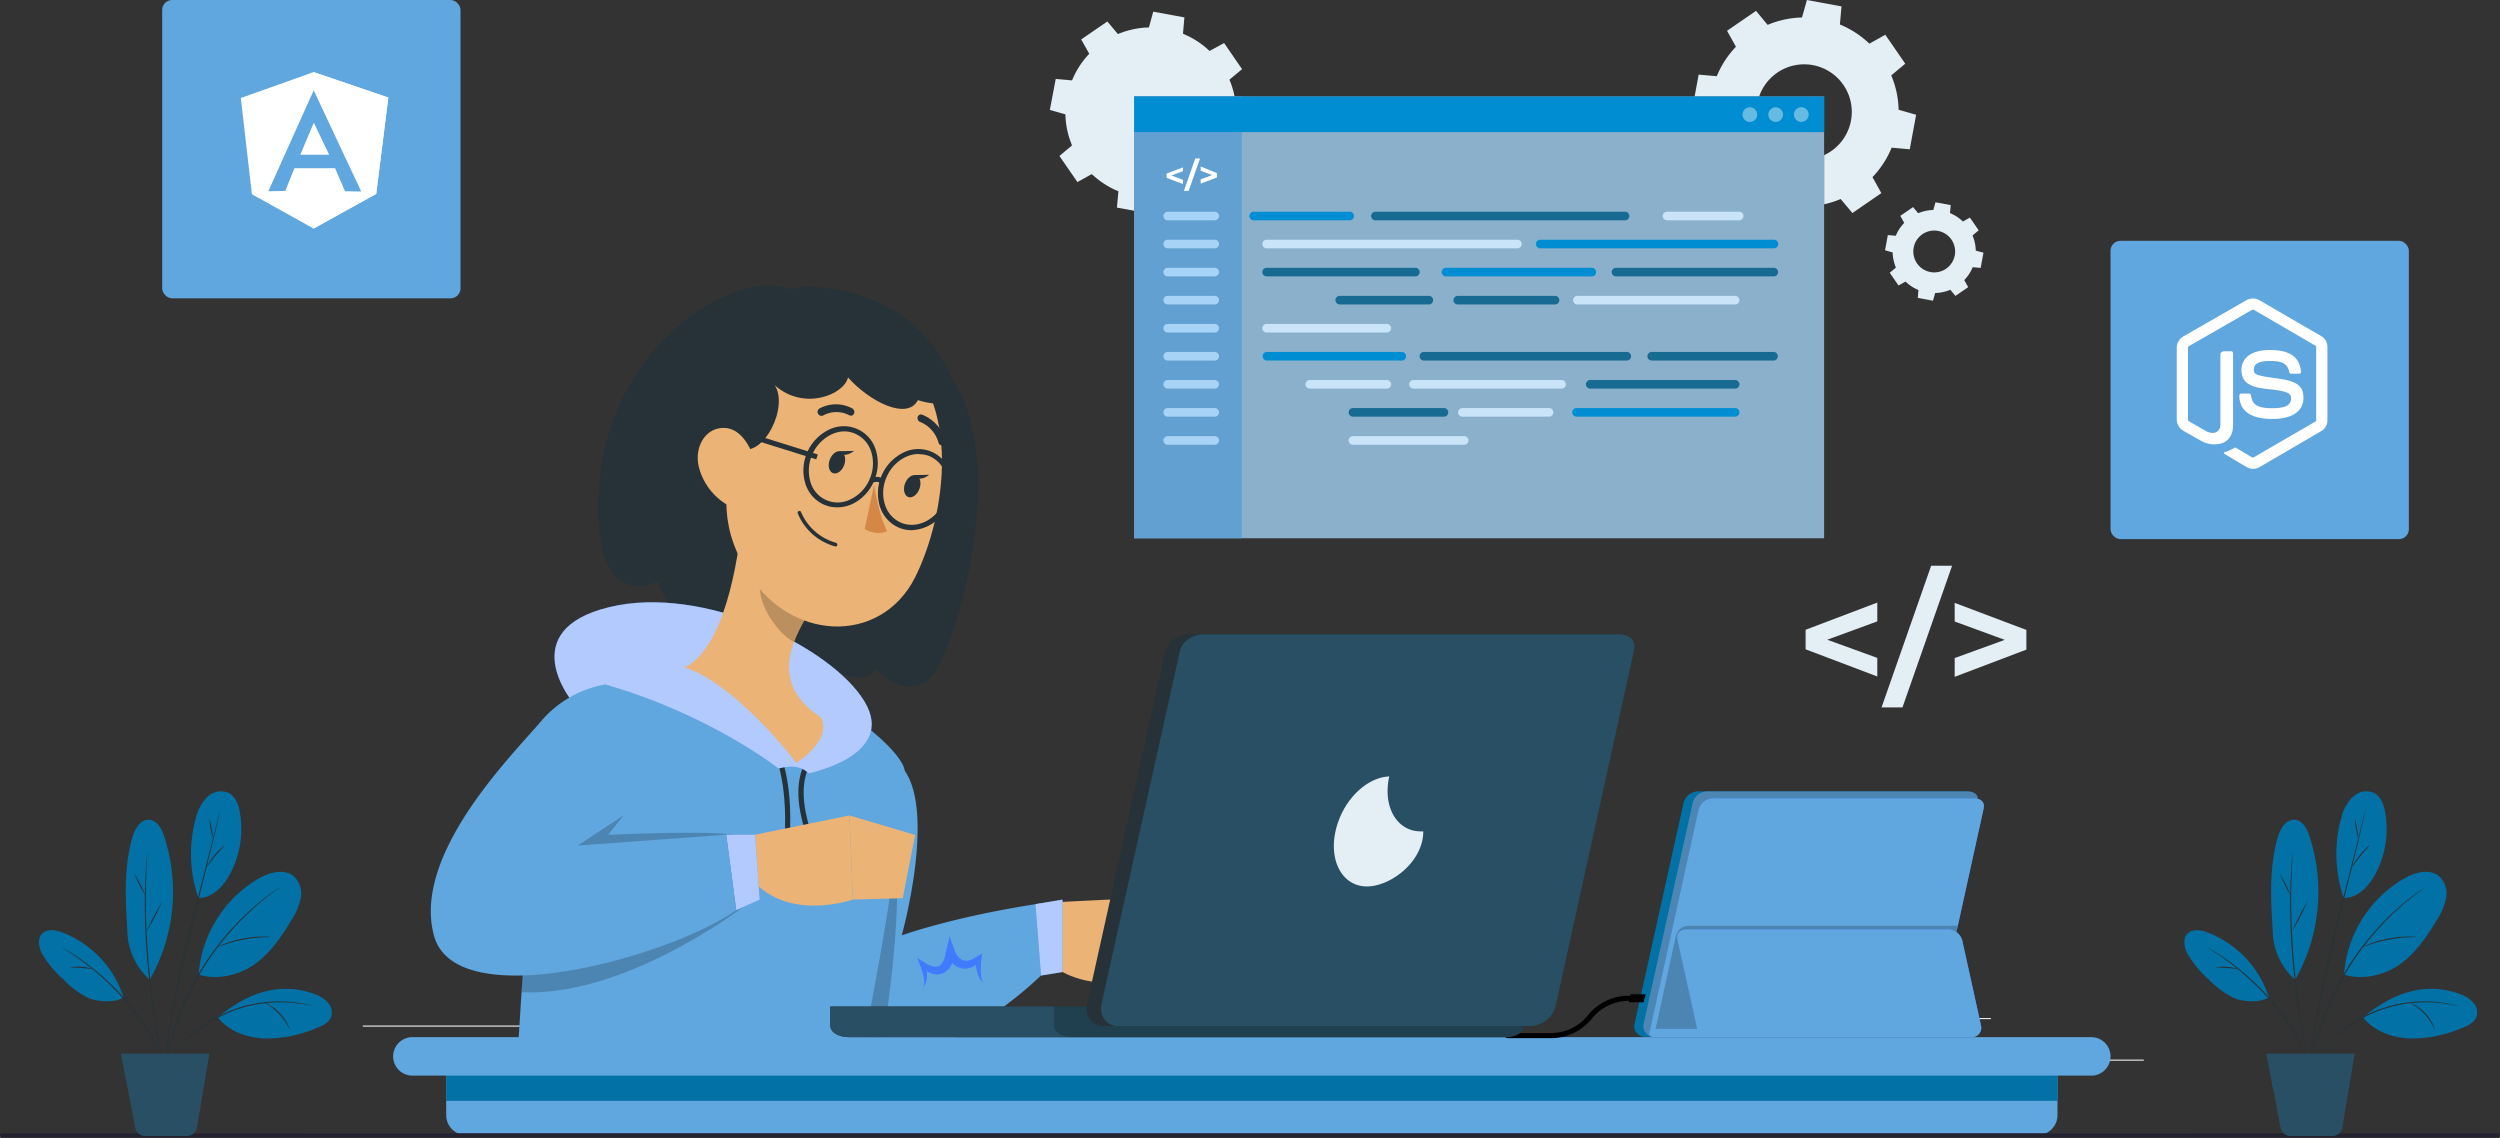 <svg xmlns="http://www.w3.org/2000/svg" width="571" height="259.869" viewBox="0 0 571 259.869">
  <rect x="0" y="0" width="571" height="259.869" fill="#333333" stroke="none"/>
  <g id="IT_Service_Peru_ic_6" transform="translate(-212 -2990)">
    <g id="Group_307072" data-name="Group 307072">
      <g id="Group_306554" data-name="Group 306554" transform="translate(-110.956 -173.641)">
        <g id="Group_306553" data-name="Group 306553" transform="translate(360 3163.641)">
          <g id="Group_305825" data-name="Group 305825" transform="translate(0 0)">
            <rect id="Rectangle_162449" data-name="Rectangle 162449" width="68.138" height="68.138" rx="2.27" transform="translate(0 0)" fill="#60a6df"/>
          </g>
        </g>
      </g>
      <g id="angular-icon-1_1_" data-name="angular-icon-1 (1)" transform="translate(267 3006.463)">
        <path id="Path_133759" data-name="Path 133759" d="M.1,6.619,16.721.7,33.791,6.514,31.027,28.5,16.721,36.427,2.64,28.61Z" transform="translate(-0.1 -0.697)" fill="#fff"/>
        <path id="Path_133760" data-name="Path 133760" d="M142.977,6.514,125.908.7v35.73l14.305-7.909Z" transform="translate(-109.286 -0.697)" fill="#fff"/>
        <path id="Path_133761" data-name="Path 133761" d="M58.071,32.274,47.714,55.318l3.869-.066,2.079-5.2h9.291l2.277,5.264,3.7.066Zm.026,7.383,3.5,7.317h-6.58Z" transform="translate(-41.423 -28.102)" fill="#60a6df"/>
      </g>
    </g>
    <g id="Group_307073" data-name="Group 307073">
      <g id="IT_Service_Jamaica_ic_6" transform="translate(6 -235.641)">
        <rect id="Rectangle_162443" data-name="Rectangle 162443" width="33.897" height="0.256" transform="translate(661.744 3467.65)" fill="#ebebeb"/>
        <rect id="Rectangle_162444" data-name="Rectangle 162444" width="8.894" height="0.256" transform="translate(565.281 3470.434)" fill="#ebebeb"/>
        <rect id="Rectangle_162445" data-name="Rectangle 162445" width="19.64" height="0.256" transform="translate(641.08 3458.152)" fill="#ebebeb"/>
        <rect id="Rectangle_162446" data-name="Rectangle 162446" width="44.204" height="0.256" transform="translate(288.873 3459.871)" fill="#ebebeb"/>
        <rect id="Rectangle_162447" data-name="Rectangle 162447" width="6.479" height="0.256" transform="translate(342.196 3459.871)" fill="#ebebeb"/>
        <rect id="Rectangle_162448" data-name="Rectangle 162448" width="95.879" height="0.256" transform="translate(369.737 3464.19)" fill="#ebebeb"/>
        <path id="Path_132470" data-name="Path 132470" d="M390.805,300.8l-11.432,4.186,11.432,4.155v4.247l-16.376-6.212v-4.462l16.376-6.213Z" transform="translate(243.97 3066.767)" fill="#e4eef5"/>
        <path id="Path_132471" data-name="Path 132471" d="M402.71,288.28h4.78l-11.33,32.352h-4.78Z" transform="translate(244.367 3066.573)" fill="#e4eef5"/>
        <path id="Path_132472" data-name="Path 132472" d="M424.075,302.752v4.493L407.7,313.457v-4.288l11.432-4.155L407.7,300.828V296.57Z" transform="translate(244.75 3066.768)" fill="#e4eef5"/>
        <path id="Path_132473" data-name="Path 132473" d="M112.975,354.463c1.638.491,2.395,1.525,2.395,3.992v5.7a2.344,2.344,0,0,0,2.6,2.641h.645v4.35h-2.047c-4.462,0-6.745-2.282-6.745-6.386v-6.448c0-1.146-.6-1.679-1.566-1.679H107.08v-4.3h1.177c.962,0,1.566-.532,1.566-1.678v-6.509c0-4.094,2.282-6.376,6.745-6.376h2.047V342.1h-.645a2.344,2.344,0,0,0-2.6,2.641v5.7C115.37,352.928,114.613,353.961,112.975,354.463Z" transform="translate(237.695 3067.734)" fill="#e0e0e0"/>
        <path id="Path_132474" data-name="Path 132474" d="M140.825,352.334v4.35h-1.177a1.464,1.464,0,0,0-1.576,1.678v6.448c0,4.094-2.282,6.387-6.734,6.387H129.29v-4.35h.645a2.344,2.344,0,0,0,2.6-2.641v-5.731c0-2.467.747-3.5,2.385-3.991-1.638-.5-2.385-1.535-2.385-4v-5.721a2.344,2.344,0,0,0-2.62-2.661h-.645v-4.35h2.047c4.452,0,6.734,2.282,6.734,6.376v6.458a1.464,1.464,0,0,0,1.576,1.679Z" transform="translate(238.216 3067.734)" fill="#e0e0e0"/>
        <g id="Group_306555" data-name="Group 306555" transform="translate(4 4.24)">
          <path id="Path_132464" data-name="Path 132464" d="M381.068,256.416l7.894,1.459,1.131-3.991a21.551,21.551,0,0,0,7.85-1.685l2.67,3.2,6.617-4.552-2.028-3.648a21.346,21.346,0,0,0,4.377-6.727l4.137.365,1.459-7.887-4-1.138a21.319,21.319,0,0,0-1.685-7.85l3.2-2.67-4.552-6.61-3.648,2.028a21.574,21.574,0,0,0-6.727-4.377l.365-4.129-7.894-1.459-1.131,3.991a21.58,21.58,0,0,0-7.85,1.685l-2.648-3.2-6.617,4.552,2.028,3.648a21.346,21.346,0,0,0-4.377,6.727l-4.137-.365-1.459,7.886,3.991,1.138a21.464,21.464,0,0,0,1.685,7.85l-3.2,2.67,4.552,6.61,3.648-2.028a21.378,21.378,0,0,0,6.734,4.377Zm-2.152-26.082a10.87,10.87,0,1,1,8.711,12.658,10.87,10.87,0,0,1-8.711-12.658Z" transform="translate(224.471 3014.66)" fill="#e4eef5"/>
          <path id="Path_132465" data-name="Path 132465" d="M73.427,275.644l3.471.645.5-1.757a9.529,9.529,0,0,0,3.45-.741l1.175,1.4,2.911-2-.893-1.609a9.411,9.411,0,0,0,1.925-2.949l1.82.16.64-3.471-1.757-.48a9.381,9.381,0,0,0-.741-3.454l1.407-1.175-2.005-2.907-1.6.893a9.5,9.5,0,0,0-2.949-1.929l.164-1.816-3.475-.645-.5,1.757a9.555,9.555,0,0,0-3.454.741l-1.171-1.4-2.911,2,.893,1.6a9.39,9.39,0,0,0-1.925,2.949l-1.82-.16-.64,3.471,1.744.5a9.382,9.382,0,0,0,.741,3.454l-1.407,1.18,2,2.907,1.6-.889a9.508,9.508,0,0,0,2.949,1.925Zm-.944-11.471a4.777,4.777,0,1,1,3.829,5.569A4.777,4.777,0,0,1,72.484,264.173Z" transform="translate(566.598 3013.795)" fill="#e4eef5"/>
          <path id="Path_132469" data-name="Path 132469" d="M327.553,343.321a19.181,19.181,0,0,0,1.521,7.087l-2.886,2.415,4.113,5.958,3.279-1.826a19.4,19.4,0,0,0,6.076,3.927l-.334,3.73,7.127,1.315.982-3.6a19.575,19.575,0,0,0,7.078-1.522l2.415,2.876,5.968-4.1-1.787-3.259a19.32,19.32,0,0,0,3.927-6.076l3.73.334,1.374-7.117-3.6-.982a19.18,19.18,0,0,0-1.521-7.087l2.886-2.4-4.1-5.968-3.328,1.816a19.162,19.162,0,0,0-6.066-3.927l.324-3.74-7.117-1.315-.982,3.6a19.635,19.635,0,0,0-7.087,1.521l-2.415-2.876-5.968,4.1,1.836,3.279a19.339,19.339,0,0,0-3.926,6.076l-3.73-.334L324,342.3Zm9.816-2.218a8.406,8.406,0,1,0,.01,0Z" transform="translate(117.786 2904.202)" fill="#e4eef5"/>
          <g id="freepik--Tabs--inject-15" transform="translate(461.049 3243.441)">
            <rect id="Rectangle_162457" data-name="Rectangle 162457" width="157.58" height="100.901" transform="translate(0 0)" fill="#263238"/>
            <path id="Path_132735" data-name="Path 132735" d="M0,0H157.58V100.9H0Z" transform="translate(0 0)" fill="#96bedd" opacity="0.9"/>
            <path id="Path_132736" data-name="Path 132736" d="M0,0H24.58V100.9H0Z" transform="translate(0 0)" fill="#61a0d1"/>
            <rect id="Rectangle_162460" data-name="Rectangle 162460" width="157.58" height="8.138" transform="translate(0 0)" fill="#008dd1"/>
            <path id="Path_132523" data-name="Path 132523" d="M232.76,197.7l-2.611.982,2.611.982v.982l-3.73-1.423v-.982l3.73-1.414Z" transform="translate(-221.628 -180.643)" fill="#fff"/>
            <path id="Path_132524" data-name="Path 132524" d="M235.651,194.76h1.09l-2.591,7.392h-1.09Z" transform="translate(-221.703 -180.605)" fill="#fff"/>
            <path id="Path_132525" data-name="Path 132525" d="M240.69,198.141v.982l-3.73,1.423v-.982l2.611-.982-2.611-.982v-.982Z" transform="translate(-221.774 -180.639)" fill="#fff"/>
            <g id="Group_300795" data-name="Group 300795" transform="translate(6.704 26.317)">
              <path id="Path_132526" data-name="Path 132526" d="M239.982,209.113H229.3a.982.982,0,1,1,0-1.963h10.68a.982.982,0,1,1,0,1.963Z" transform="translate(-228.32 -207.15)" fill="#a7d3f6"/>
              <path id="Path_132527" data-name="Path 132527" d="M239.982,215.633H229.3a.982.982,0,1,1,0-1.963h10.68a.982.982,0,1,1,0,1.963Z" transform="translate(-228.32 -207.27)" fill="#a7d3f6"/>
              <path id="Path_132528" data-name="Path 132528" d="M239.982,222.163H229.3a.982.982,0,1,1,0-1.963h10.68a.982.982,0,1,1,0,1.963Z" transform="translate(-228.32 -207.39)" fill="#a7d3f6"/>
              <path id="Path_132529" data-name="Path 132529" d="M239.982,228.693H229.3a.982.982,0,1,1,0-1.963h10.68a.982.982,0,1,1,0,1.963Z" transform="translate(-228.32 -207.51)" fill="#a7d3f6"/>
              <path id="Path_132530" data-name="Path 132530" d="M239.982,235.223H229.3a.982.982,0,1,1,0-1.963h10.68a.982.982,0,1,1,0,1.963Z" transform="translate(-228.32 -207.63)" fill="#a7d3f6"/>
              <path id="Path_132531" data-name="Path 132531" d="M239.982,241.743H229.3a.982.982,0,1,1,0-1.963h10.68a.982.982,0,1,1,0,1.963Z" transform="translate(-228.32 -207.75)" fill="#a7d3f6"/>
              <path id="Path_132532" data-name="Path 132532" d="M239.982,248.273H229.3a.982.982,0,1,1,0-1.963h10.68a.982.982,0,1,1,0,1.963Z" transform="translate(-228.32 -207.87)" fill="#a7d3f6"/>
              <path id="Path_132533" data-name="Path 132533" d="M239.982,254.8H229.3a.982.982,0,1,1,0-1.963h10.68a.982.982,0,1,1,0,1.963Z" transform="translate(-228.32 -207.99)" fill="#a7d3f6"/>
              <path id="Path_132534" data-name="Path 132534" d="M239.982,261.333H229.3a.982.982,0,1,1,0-1.963h10.68a.982.982,0,1,1,0,1.963Z" transform="translate(-228.32 -208.11)" fill="#a7d3f6"/>
            </g>
            <path id="Path_132535" data-name="Path 132535" d="M271.222,209.113h-21.9a.982.982,0,1,1,0-1.963h21.9a.982.982,0,0,1,0,1.963Z" transform="translate(-221.983 -180.833)" fill="#008dd1"/>
            <path id="Path_132536" data-name="Path 132536" d="M334.653,209.113H277.572a.982.982,0,0,1,0-1.963h57.081a.982.982,0,0,1,0,1.963Z" transform="translate(-222.502 -180.833)" fill="#176a92"/>
            <g id="Group_300796" data-name="Group 300796" transform="translate(120.681 26.317)">
              <path id="Path_132537" data-name="Path 132537" d="M361.952,209.113h-16.54a.982.982,0,0,1,0-1.963h16.54a.982.982,0,0,1,0,1.963Z" transform="translate(-344.43 -207.15)" fill="#c9e4f9"/>
            </g>
            <g id="Group_300797" data-name="Group 300797" transform="translate(29.301 32.718)">
              <path id="Path_132538" data-name="Path 132538" d="M309.531,215.633H252.322a.982.982,0,1,1,0-1.963h57.209a.982.982,0,1,1,0,1.963Z" transform="translate(-251.34 -213.67)" fill="#c9e4f9"/>
            </g>
            <path id="Path_132539" data-name="Path 132539" d="M369.264,215.633H315.982a.982.982,0,1,1,0-1.963H369.3a.982.982,0,1,1,0,1.963Z" transform="translate(-223.208 -180.952)" fill="#008dd1"/>
            <path id="Path_132540" data-name="Path 132540" d="M286.227,222.163H252.322a.982.982,0,1,1,0-1.963h33.905a.982.982,0,1,1,0,1.963Z" transform="translate(-222.038 -181.072)" fill="#176a92"/>
            <path id="Path_132541" data-name="Path 132541" d="M327.357,222.163H293.982a.982.982,0,0,1,0-1.963h33.375a.982.982,0,0,1,0,1.963Z" transform="translate(-222.804 -181.072)" fill="#008dd1"/>
            <path id="Path_132542" data-name="Path 132542" d="M369.587,222.163H333.542a.982.982,0,0,1,0-1.963h36.045a.982.982,0,1,1,0,1.963Z" transform="translate(-223.531 -181.072)" fill="#176a92"/>
            <path id="Path_132543" data-name="Path 132543" d="M289.681,228.693H269.332a.982.982,0,1,1,0-1.963h20.349a.982.982,0,0,1,0,1.963Z" transform="translate(-222.351 -181.192)" fill="#176a92"/>
            <path id="Path_132544" data-name="Path 132544" d="M319.006,228.693H296.792a.982.982,0,1,1,0-1.963h22.214a.982.982,0,0,1,0,1.963Z" transform="translate(-222.856 -181.192)" fill="#176a92"/>
            <g id="Group_300798" data-name="Group 300798" transform="translate(100.214 45.538)">
              <path id="Path_132545" data-name="Path 132545" d="M360.587,228.693H324.562a.982.982,0,0,1,0-1.963h36.026a.982.982,0,1,1,0,1.963Z" transform="translate(-323.58 -226.73)" fill="#c9e4f9"/>
            </g>
            <g id="Group_300799" data-name="Group 300799" transform="translate(29.301 51.948)">
              <path id="Path_132546" data-name="Path 132546" d="M279.7,235.223H252.322a.982.982,0,1,1,0-1.963H279.7a.982.982,0,1,1,0,1.963Z" transform="translate(-251.34 -233.26)" fill="#c9e4f9"/>
            </g>
            <path id="Path_132547" data-name="Path 132547" d="M283.125,241.743h-30.8a.982.982,0,0,1,0-1.963h30.8a.982.982,0,1,1,0,1.963Z" transform="translate(-222.038 -181.432)" fill="#008dd1"/>
            <path id="Path_132548" data-name="Path 132548" d="M335.253,241.743H288.841a.982.982,0,0,1,0-1.963h46.411a.982.982,0,0,1,0,1.963Z" transform="translate(-222.709 -181.432)" fill="#176a92"/>
            <path id="Path_132549" data-name="Path 132549" d="M369.74,241.743H341.852a.982.982,0,0,1,0-1.963H369.74a.982.982,0,0,1,0,1.963Z" transform="translate(-223.684 -181.432)" fill="#176a92"/>
            <g id="Group_300800" data-name="Group 300800" transform="translate(39.088 64.758)">
              <path id="Path_132550" data-name="Path 132550" d="M279.961,248.273H262.292a.982.982,0,0,1,0-1.963h17.669a.982.982,0,0,1,0,1.963Z" transform="translate(-261.31 -246.31)" fill="#c9e4f9"/>
            </g>
            <g id="Group_300801" data-name="Group 300801" transform="translate(62.775 64.758)">
              <path id="Path_132551" data-name="Path 132551" d="M320.248,248.273H286.422a.982.982,0,0,1,0-1.963h33.827a.982.982,0,1,1,0,1.963Z" transform="translate(-285.44 -246.31)" fill="#c9e4f9"/>
            </g>
            <path id="Path_132552" data-name="Path 132552" d="M360.643,248.273H327.612a.982.982,0,1,1,0-1.963h33.032a.982.982,0,1,1,0,1.963Z" transform="translate(-223.422 -181.552)" fill="#176a92"/>
            <path id="Path_132553" data-name="Path 132553" d="M293.122,254.8H272.332a.982.982,0,0,1,0-1.963h20.791a.982.982,0,1,1,0,1.963Z" transform="translate(-222.406 -181.672)" fill="#176a92"/>
            <g id="Group_300802" data-name="Group 300802" transform="translate(74.005 71.168)">
              <path id="Path_132554" data-name="Path 132554" d="M317.661,254.8h-19.8a.982.982,0,1,1,0-1.963h19.8a.982.982,0,0,1,0,1.963Z" transform="translate(-296.88 -252.84)" fill="#c9e4f9"/>
            </g>
            <path id="Path_132555" data-name="Path 132555" d="M360.584,254.8H324.362a.982.982,0,0,1,0-1.963h36.222a.982.982,0,1,1,0,1.963Z" transform="translate(-223.362 -181.672)" fill="#008dd1"/>
            <g id="Group_300803" data-name="Group 300803" transform="translate(48.944 77.578)">
              <path id="Path_132556" data-name="Path 132556" d="M297.746,261.333H272.332a.982.982,0,0,1,0-1.963h25.414a.982.982,0,1,1,0,1.963Z" transform="translate(-271.35 -259.37)" fill="#c9e4f9"/>
            </g>
            <path id="Path_132557" data-name="Path 132557" d="M375,184.518a1.678,1.678,0,1,0,.488-1.193,1.688,1.688,0,0,0-.488,1.193Z" transform="translate(-224.311 -180.386)" fill="#fff" opacity="0.4"/>
            <circle id="Ellipse_4656" data-name="Ellipse 4656" cx="1.679" cy="1.679" r="1.679" transform="translate(144.839 2.454)" fill="#fff" opacity="0.4"/>
            <circle id="Ellipse_4657" data-name="Ellipse 4657" cx="1.679" cy="1.679" r="1.679" transform="translate(138.939 2.454)" fill="#fff" opacity="0.4"/>
          </g>
        </g>
        <g id="freepik--Character--inject-15" transform="translate(304.395 3290.861)">
          <path id="Path_132561" data-name="Path 132561" d="M204.771,363.5l21.974-1.075-2.139,19.108s-15.25,2.907-22.056-7.942Z" transform="translate(-64.459 -222.548)" fill="#ebb376"/>
          <path id="Path_132562" data-name="Path 132562" d="M240.4,369.093l-5,13.858-11.3-1.412,2.139-19.108Z" transform="translate(-63.954 -222.548)" fill="#ebb376"/>
          <path id="Path_132563" data-name="Path 132563" d="M185.069,395.183a89.831,89.831,0,0,0,22.6-16.775l-1.5-14.236c-20.766,3.07-32.751,7.461-32.751,7.461s7.7-27.583.655-37.633l-19.333,3.5s-20.541,42.7-6.724,57.683Z" transform="translate(-65.852 -223.215)" fill="#60a6df"/>
          <path id="Path_132565" data-name="Path 132565" d="M169.143,395.024c6.827-43.252.778-54.244.778-54.244l-24.563,23.2c-2.763,11.657-3.572,24.215,2.712,31.021Z" transform="translate(-65.85 -223.056)" opacity="0.2"/>
          <path id="Path_132566" data-name="Path 132566" d="M166.191,395.741c4.606-21.861,9.774-56.086,9.211-61.183-.819-7.41-41.123-39.158-76.105-16.048-7.164,4.718-10.818,55.615-12.067,77.231Z" transform="translate(-67.166 -223.773)" fill="#60a6df"/>
          <path id="Path_132568" data-name="Path 132568" d="M148.508,226.569c-12.128-4.9-40.724,12.691-43.231,44.06s13.4,22.68,13.4,22.68,2.835,11.964,14.421,8.27c0,0,9.569,10.839,18.474,6.427,0,0,11.084,11.545,17.031,5.455,0,0,6.468,7.379,12.374,1.791s22.782-62.636-3.695-75.829S148.508,226.569,148.508,226.569Z" transform="translate(-66.749 -225.756)" fill="#263238"/>
          <path id="Path_132569" data-name="Path 132569" d="M147.6,352.516l-1.167-.1c1.351-15.106-1.975-21.79-2.047-21.851l1.023-.542C145.608,330.255,148.985,336.98,147.6,352.516Z" transform="translate(-65.824 -223.309)" fill="#263238"/>
          <path id="Path_132570" data-name="Path 132570" d="M152.966,352.67c-8.034-18.924,1.023-23.335,1.392-23.54l.481,1.023-.246-.532.246.532c-.082,0-8.352,4.186-.8,21.994Z" transform="translate(-65.701 -223.329)" fill="#263238"/>
          <path id="Path_132571" data-name="Path 132571" d="M146.393,334.411s-15.506-12.282-39.578-19.2l-7.727,3.623s-12.957-16.038,8.638-21.288,50.969,9.211,58.338,21.6-12.814,16.376-12.814,16.376S151.4,333,146.393,334.411Z" transform="translate(-66.978 -224.097)" fill="#407bff"/>
          <path id="Path_132572" data-name="Path 132572" d="M146.393,334.411s-15.506-12.282-39.578-19.2l-7.727,3.623s-12.957-16.038,8.638-21.288,50.969,9.211,58.338,21.6-12.814,16.376-12.814,16.376S151.4,333,146.393,334.411Z" transform="translate(-66.978 -224.097)" fill="#fff" opacity="0.6"/>
          <path id="Path_132573" data-name="Path 132573" d="M154.407,351.933a1.023,1.023,0,1,1-1.023-1.023A1.023,1.023,0,0,1,154.407,351.933Z" transform="translate(-65.637 -222.818)" fill="#fff"/>
          <path id="Path_132574" data-name="Path 132574" d="M147.917,351.933a1.023,1.023,0,1,1-1.023-1.023A1.023,1.023,0,0,1,147.917,351.933Z" transform="translate(-65.79 -222.818)" fill="#fff"/>
          <path id="Path_132575" data-name="Path 132575" d="M137.474,277c-.942,10.982-4.309,30.53-13.244,34.8,0,0,9.989,2.047,25.587,21.81,8.873-6.223,5.516-10.47,5.516-10.47-10.378-6.806-7.686-15.2-3.49-22.516Z" transform="translate(-66.297 -224.553)" fill="#ebb376"/>
          <path id="Path_132576" data-name="Path 132576" d="M142.923,286.41l8.505,14.022a32.6,32.6,0,0,0-2.569,5.322c-4.094-2.19-8.577-9.129-7.727-13.878A16.13,16.13,0,0,1,142.923,286.41Z" transform="translate(-65.903 -224.332)" opacity="0.2"/>
          <path id="Path_132577" data-name="Path 132577" d="M136.057,254.754c-2.855,17.256-4.432,24.481,1.965,35.586,9.61,16.713,30.909,17.5,38.738,1.7,7.041-14.226,10.531-40.059-4.166-51.46C158.092,229.341,138.892,237.488,136.057,254.754Z" transform="translate(-66.078 -225.529)" fill="#ebb376"/>
          <path id="Path_132578" data-name="Path 132578" d="M171.6,231.187c11.187,6.2,21.841,25.587,5.926,20.746-2.405,4.657-10.972.389-15.956-5.2-.839,3.879-10.01,7.768-16.764,1.76,3.265,4.708-2.293,16.59-8.075,14.543s-18.76-4.739-7.267-23.059S159.658,224.545,171.6,231.187Z" transform="translate(-66.283 -225.748)" fill="#263238"/>
          <path id="Path_132579" data-name="Path 132579" d="M166.6,270.22s1.023,6.847,2.968,10.562c-2.18,1.259-5.117-.42-5.117-.42Z" transform="translate(-65.354 -224.712)" fill="#d58745"/>
          <path id="Path_132580" data-name="Path 132580" d="M155.794,283.3a13.308,13.308,0,0,0,2.262.86.389.389,0,0,0,.491-.307.44.44,0,0,0-.317-.532,12.22,12.22,0,0,1-7.942-6.97.42.42,0,0,0-.532-.287.43.43,0,0,0-.235.553,12.845,12.845,0,0,0,6.274,6.683Z" transform="translate(-65.705 -224.576)" fill="#263238"/>
          <path id="Path_132581" data-name="Path 132581" d="M127.5,266.639a14.032,14.032,0,0,0,6.53,8.505c4.166,2.282,7.164-1.627,6.857-6.489-.317-4.391-2.876-10.859-7.441-11.115S126.259,262.1,127.5,266.639Z" transform="translate(-66.228 -225.01)" fill="#ebb376"/>
          <path id="Path_132582" data-name="Path 132582" d="M154.513,254.829a.778.778,0,0,0,.655,0,6.335,6.335,0,0,1,5.957-.1.778.778,0,0,0,1.116-.307.931.931,0,0,0-.338-1.2,7.84,7.84,0,0,0-7.533,0,.88.88,0,0,0-.327,1.167A.931.931,0,0,0,154.513,254.829Z" transform="translate(-65.6 -225.134)" fill="#263238"/>
          <path id="Path_132583" data-name="Path 132583" d="M181.49,261.51a.757.757,0,0,0,.614.061.839.839,0,0,0,.522-1.085,8.976,8.976,0,0,0-5.332-5.916.778.778,0,0,0-1.023.583.921.921,0,0,0,.594,1.085,7.164,7.164,0,0,1,4.176,4.739A.9.9,0,0,0,181.49,261.51Z" transform="translate(-65.077 -225.08)" fill="#263238"/>
          <path id="Path_132584" data-name="Path 132584" d="M159.961,265.872c-.5,1.371-1.648,2.2-2.559,1.863s-1.238-1.709-.737-3.07,1.648-2.2,2.548-1.863S160.452,264.511,159.961,265.872Z" transform="translate(-65.542 -224.888)" fill="#263238"/>
          <path id="Path_132585" data-name="Path 132585" d="M158.76,262.732l3.4-.072S159.763,264.6,158.76,262.732Z" transform="translate(-65.487 -224.889)" fill="#263238"/>
          <path id="Path_132586" data-name="Path 132586" d="M176.751,271.2c-.5,1.361-1.648,2.19-2.548,1.863s-1.249-1.719-.747-3.07,1.648-2.19,2.559-1.863S177.252,269.831,176.751,271.2Z" transform="translate(-65.148 -224.763)" fill="#263238"/>
          <path id="Path_132587" data-name="Path 132587" d="M175.56,268.052l3.388-.072S176.553,269.935,175.56,268.052Z" transform="translate(-65.093 -224.765)" fill="#263238"/>
          <path id="Path_132588" data-name="Path 132588" d="M158.477,275.675a7.522,7.522,0,0,1-3.07-.645,7.768,7.768,0,0,1-4.237-4.954,10.368,10.368,0,0,1,5.414-12.128,7.635,7.635,0,0,1,10.777,4.81,10.081,10.081,0,0,1-.522,7.041h0a10.071,10.071,0,0,1-4.9,5.117A8.187,8.187,0,0,1,158.477,275.675Zm1.607-17.348a7.165,7.165,0,0,0-2.937.716,9.211,9.211,0,0,0-4.79,10.726,6.448,6.448,0,0,0,9.16,4.094,8.914,8.914,0,0,0,4.329-4.493l.532.235-.532-.235a8.925,8.925,0,0,0,.461-6.233,6.591,6.591,0,0,0-3.6-4.227,6.14,6.14,0,0,0-2.62-.583Z" transform="translate(-65.674 -225.019)" fill="#263238"/>
          <path id="Path_132589" data-name="Path 132589" d="M175.117,280.775a7.329,7.329,0,0,1-3.07-.645,7.809,7.809,0,0,1-4.247-4.954,10.388,10.388,0,0,1,5.424-12.128,7.615,7.615,0,0,1,10.767,4.81,10.02,10.02,0,0,1-.512,7.041h0a9.518,9.518,0,0,1-8.362,5.875Zm1.627-17.4a7.162,7.162,0,0,0-2.989.675,8.976,8.976,0,0,0-4.329,4.5,8.833,8.833,0,0,0-.461,6.223,6.611,6.611,0,0,0,3.6,4.237c3.582,1.607,8.024-.481,9.887-4.636h0a8.976,8.976,0,0,0,.461-6.233,6.622,6.622,0,0,0-3.6-4.227,6.4,6.4,0,0,0-2.569-.491Z" transform="translate(-65.284 -224.899)" fill="#263238"/>
          <path id="Path_132590" data-name="Path 132590" d="M167.849,269.954a.522.522,0,0,0-.3-.328,2.129,2.129,0,0,0-1.32.195l-.512-1.023a3.142,3.142,0,0,1,2.252-.235A1.678,1.678,0,0,1,169,269.586Z" transform="translate(-65.324 -224.754)" fill="#263238"/>
          <rect id="Rectangle_162461" data-name="Rectangle 162461" width="1.174" height="14.514" transform="translate(74.185 35.369) rotate(-72.646)" fill="#263238"/>
          <path id="Path_132591" data-name="Path 132591" d="M138.439,365.184S111.512,385.817,87.88,384.63c.962-14.062,2.579-32.751,4.913-46.752,2.415-2.661,4-4.278,4-4.278l14.329,10.716-3.49,4.38s21.687-1.105,29.241,0Z" transform="translate(-67.151 -223.225)" opacity="0.2"/>
          <path id="Path_132592" data-name="Path 132592" d="M140.015,348.4,161.57,344l.768,19.221s-14.625,5.179-23-4.514Z" transform="translate(-65.943 -222.98)" fill="#ebb376"/>
          <path id="Path_132593" data-name="Path 132593" d="M176.064,348.462l-2.845,14.451-11.391.317-.768-19.221Z" transform="translate(-65.433 -222.98)" fill="#ebb376"/>
          <path id="Path_132594" data-name="Path 132594" d="M140.151,348.3l1.054,14.83-5.363,2.405L133.55,348.3Z" transform="translate(-66.079 -222.88)" fill="#407bff"/>
          <path id="Path_132595" data-name="Path 132595" d="M140.151,348.3l1.054,14.83-5.363,2.405L133.55,348.3Z" transform="translate(-66.079 -222.88)" fill="#fff" opacity="0.6"/>
          <path id="Path_132596" data-name="Path 132596" d="M107.464,314.78a24.931,24.931,0,0,0-14.789,8.556c-6.5,7.635-29.4,30.315-24.318,48.83s54.07,4.739,69.033-5.844L135.1,349.087l-33.928,2.487,10.46-6.888C118.8,324.728,107.464,314.78,107.464,314.78Z" transform="translate(-67.626 -223.666)" fill="#60a6df"/>
          <path id="Path_132598" data-name="Path 132598" d="M202.56,363.824l6.172-1.034v16.539l-4.892.8Z" transform="translate(-64.459 -222.54)" fill="#407bff"/>
          <path id="Path_132599" data-name="Path 132599" d="M202.56,363.824l6.172-1.034v16.539l-4.892.8Z" transform="translate(-64.459 -222.54)" fill="#fff" opacity="0.6"/>
          <path id="Path_132600" data-name="Path 132600" d="M190.7,378.973a19.9,19.9,0,0,1,.133-2.712l.184-1.361-1.32.778-.788.471a6.315,6.315,0,0,1-.8.3,2.375,2.375,0,0,1-1.433,0,2.631,2.631,0,0,1-1.146-.829,4.8,4.8,0,0,1-.809-1.392L183.57,371l-.819,3.418c-.082.338-.133.686-.194,1.023a9.374,9.374,0,0,1-.3.952,3.07,3.07,0,0,1-.952,1.3,2.047,2.047,0,0,1-1.545.133,6.377,6.377,0,0,1-1.822-.8l-1.781-1.116.716,1.812a15.231,15.231,0,0,1,.737,2.374,7.214,7.214,0,0,1,.164,1.228,1.945,1.945,0,0,1-.266,1.208,1.965,1.965,0,0,0,.7-1.146,5.5,5.5,0,0,0,.184-1.351,9.337,9.337,0,0,0,0-1.075,8.541,8.541,0,0,0,.921.45,3.633,3.633,0,0,0,2.917-.072,4.38,4.38,0,0,0,1.914-2.17v-.133a3.9,3.9,0,0,0,4.554.972,7.022,7.022,0,0,0,.87-.471s0,.072,0,.113a13.683,13.683,0,0,0,.3,1.433,7.469,7.469,0,0,0,.512,1.382,3.183,3.183,0,0,0,.89,1.146,3.563,3.563,0,0,1-.44-1.3,10.051,10.051,0,0,1-.123-1.341Z" transform="translate(-65.079 -222.347)" fill="#407bff"/>
        </g>
        <g id="freepik--Table--inject-15" transform="translate(295.792 3462.522)">
          <path id="Path_132602" data-name="Path 132602" d="M4.544,0H363.475a4.544,4.544,0,0,1,4.544,4.544V15.6H0V4.544A4.544,4.544,0,0,1,4.544,0Z" transform="translate(380.137 22.363) rotate(180)" fill="#60a6df"/>
          <rect id="Rectangle_162462" data-name="Rectangle 162462" width="368.029" height="7.799" transform="translate(380.137 14.554) rotate(180)" fill="#0271a6"/>
          <path id="Path_132603" data-name="Path 132603" d="M63.621,402.272H447.074a4.4,4.4,0,0,0,4.4-4.391h0a4.4,4.4,0,0,0-4.4-4.4H63.621a4.4,4.4,0,0,0-4.4,4.4h0A4.4,4.4,0,0,0,63.621,402.272Z" transform="translate(-59.22 -393.48)" fill="#60a6df"/>
        </g>
        <g id="freepik--device-2--inject-15" transform="translate(549.755 3406.393)">
          <path id="Path_132604" data-name="Path 132604" d="M414.588,341.055l-11.2,50.785a3.818,3.818,0,0,1-3.633,2.886H338.6a2.467,2.467,0,0,1-2.293-3.193l11.176-50.4a3.5,3.5,0,0,1,3.633-2.487h61.163C413.912,338.691,414.946,339.438,414.588,341.055Z" transform="translate(-306.683 -338.637)" fill="#0271a6"/>
          <path id="Path_132605" data-name="Path 132605" d="M414.54,341.055l-11.2,50.785a3.818,3.818,0,0,1-3.633,2.886H340.625a2.467,2.467,0,0,1-2.3-3.193l11.2-50.4a3.469,3.469,0,0,1,3.633-2.487h59.075C413.865,338.691,414.9,339.438,414.54,341.055Z" transform="translate(-306.636 -338.637)" fill="#4d85b3"/>
          <path id="Path_132606" data-name="Path 132606" d="M404.755,393.124l11.135-50.519c.368-1.658-.665-2.405-2.313-2.405H354.5a3.49,3.49,0,0,0-3.633,2.487l-11.309,51.1Z" transform="translate(-306.604 -338.601)" fill="#407bff"/>
          <path id="Path_132607" data-name="Path 132607" d="M415.89,342.6l-5.875,26.692-5.271,23.837-34.9.358-30.274.3,11.258-51.092a3.47,3.47,0,0,1,3.623-2.487H413.6C415.235,340.2,416.259,340.958,415.89,342.6Z" transform="translate(-306.604 -338.601)" fill="#60a6df"/>
          <path id="Path_132608" data-name="Path 132608" d="M409.986,368.62l-5.271,23.837-34.9.358H340.83l4.739-21.8a3.07,3.07,0,0,1,2.968-2.395Z" transform="translate(-306.574 -337.933)" opacity="0.2"/>
          <path id="Path_132609" data-name="Path 132609" d="M411.019,371.917a3.47,3.47,0,0,0-3.633-2.477H348.311c-1.638,0-2.671.737-2.313,2.395l4.483,20.326H340.5a.942.942,0,1,0,0,1.883H413.27a2.139,2.139,0,0,0,2.047-2.61Z" transform="translate(-306.604 -337.914)" fill="#407bff"/>
          <path id="Path_132610" data-name="Path 132610" d="M411.019,371.917a3.47,3.47,0,0,0-3.633-2.477H348.311c-1.638,0-2.671.737-2.313,2.395l4.483,20.326H340.5a.942.942,0,1,0,0,1.883H413.27a2.139,2.139,0,0,0,2.047-2.61Z" transform="translate(-306.604 -337.914)" fill="#60a6df"/>
          <path id="Path_132611" data-name="Path 132611" d="M338.838,383.91H335.41l-.43,1.852h3.337Z" transform="translate(-306.712 -337.574)"/>
          <path id="Path_132612" data-name="Path 132612" d="M317.82,393.932h-9.876a.573.573,0,0,1-.583-.583.583.583,0,0,1,.583-.583h9.876a10.8,10.8,0,0,0,8.444-4.043,11.955,11.955,0,0,1,9.365-4.483h1.74a.594.594,0,0,1,.583.583.584.584,0,0,1-.583.583h-1.719a10.8,10.8,0,0,0-8.444,4.043A11.965,11.965,0,0,1,317.82,393.932Z" transform="translate(-307.36 -337.567)"/>
        </g>
        <g id="freepik--device-1--inject-15" transform="translate(395.641 3370.513)">
          <path id="Path_132613" data-name="Path 132613" d="M156.78,386.65v4.268c0,1.924,2.323,2.722,4.247,2.722h150.02c1.9,0,4.166-.8,4.166-2.722V386.65Z" transform="translate(-156.78 -301.63)" fill="#263238"/>
          <path id="Path_132614" data-name="Path 132614" d="M156.78,386.65v4.268c0,1.924,2.323,2.722,4.247,2.722h150.02c1.9,0,4.166-.8,4.166-2.722V386.65Z" transform="translate(-156.78 -301.63)" fill="#284f63"/>
          <path id="Path_132615" data-name="Path 132615" d="M206.72,386.65v4.268c0,1.924,2.282,2.722,4.206,2.722h98.949c1.9,0,4.166-.8,4.166-2.722V386.65Z" transform="translate(-155.608 -301.63)" opacity="0.2"/>
          <path id="Path_132616" data-name="Path 132616" d="M338.977,307.418l-17.86,81.008a6.079,6.079,0,0,1-5.793,4.626H217.757c-2.589,0-4.268-2.426-3.664-5.117l17.839-80.394c.6-2.641,3.183-3.961,5.8-3.961h97.557C337.912,303.59,339.56,304.777,338.977,307.418Z" transform="translate(-155.438 -303.58)" fill="#263238"/>
          <path id="Path_132617" data-name="Path 132617" d="M338.9,307.418l-17.86,81.008a6.079,6.079,0,0,1-5.793,4.626H221c-2.62,0-4.268-2.426-3.684-5.117l17.86-80.394c.583-2.641,3.183-3.961,5.8-3.961h94.241C337.836,303.59,339.484,304.777,338.9,307.418Z" transform="translate(-155.362 -303.58)" fill="#284f63"/>
          <path id="Path_132618" data-name="Path 132618" d="M289.578,347.848h0c0,6.939-7.43,12.578-12.885,12.578s-8.679-5.639-7.164-12.578,6.97-12.333,12.282-12.548c-1.556,6.939,1.771,12.548,7.164,12.548A3.178,3.178,0,0,0,289.578,347.848Z" transform="translate(-154.143 -302.835)" fill="#e4eef5"/>
        </g>
        <rect id="Rectangle_158492" data-name="Rectangle 158492" width="431.62" height="0.835" transform="translate(276 3484.506)" fill="#373660"/>
        <line id="Line_660" data-name="Line 660" x2="570" transform="translate(206.5 3485.01)" fill="none" stroke="#232230" stroke-linecap="round" stroke-linejoin="round" stroke-width="1"/>
        <g id="Plant" transform="translate(214.905 3406.347)">
          <g id="Group_301258" data-name="Group 301258">
            <g id="Group_301244" data-name="Group 301244">
              <g id="Group_301167" data-name="Group 301167" transform="translate(36.461 18.422)">
                <g id="Group_301166" data-name="Group 301166">
                  <g id="Group_301165" data-name="Group 301165">
                    <g id="Group_301164" data-name="Group 301164">
                      <path id="Path_134162" data-name="Path 134162" d="M644.206,380.94c4.081,1.425,9.4.151,12.9-2.4s6-6.2,8.23-9.907a14.709,14.709,0,0,0,2.178-5.05,5.456,5.456,0,0,0-1.553-5.055c-2.194-1.847-5.554-.91-8.046.509a27.748,27.748,0,0,0-13.7,21.9" transform="translate(-644.206 -357.503)" fill="#0271a6"/>
                    </g>
                  </g>
                </g>
              </g>
              <g id="Group_301171" data-name="Group 301171" transform="translate(40.842 45.154)">
                <g id="Group_301170" data-name="Group 301170">
                  <g id="Group_301169" data-name="Group 301169">
                    <g id="Group_301168" data-name="Group 301168">
                      <path id="Path_134163" data-name="Path 134163" d="M651.932,411.111c2.451,3.234,6.662,4.673,10.715,4.861a29.61,29.61,0,0,0,11.846-2.386c1.375-.527,2.879-1.25,3.35-2.645a3.363,3.363,0,0,0-.717-3.12,7,7,0,0,0-2.736-1.865,18.685,18.685,0,0,0-11.924-.645c-3.923,1.017-7.35,3.292-10.534,5.8" transform="translate(-651.932 -404.638)" fill="#0271a6"/>
                    </g>
                  </g>
                </g>
              </g>
              <g id="Group_301175" data-name="Group 301175" transform="translate(34.71)">
                <g id="Group_301174" data-name="Group 301174">
                  <g id="Group_301173" data-name="Group 301173">
                    <g id="Group_301172" data-name="Group 301172">
                      <path id="Path_134164" data-name="Path 134164" d="M642.81,349.4c3.378.067,5.936-2.892,7.466-5.9a21.889,21.889,0,0,0,2.012-13.647c-.308-1.727-.962-3.588-2.507-4.419a4.455,4.455,0,0,0-4.929.914,10.128,10.128,0,0,0-2.563,4.619,30.887,30.887,0,0,0,.522,18.437" transform="translate(-641.119 -325.02)" fill="#0271a6"/>
                    </g>
                  </g>
                </g>
              </g>
              <g id="Group_301179" data-name="Group 301179" transform="translate(19.825 6.518)">
                <g id="Group_301178" data-name="Group 301178">
                  <g id="Group_301177" data-name="Group 301177">
                    <g id="Group_301176" data-name="Group 301176">
                      <path id="Path_134165" data-name="Path 134165" d="M620.351,373.057a40.655,40.655,0,0,0,3.318-32.647c-.552-1.76-1.594-3.774-3.434-3.891-2.039-.129-3.317,2.144-3.879,4.107-1.975,6.889-1.555,14.207-1.119,21.36a15.166,15.166,0,0,0,5.114,11.07" transform="translate(-614.873 -336.514)" fill="#0271a6"/>
                    </g>
                  </g>
                </g>
              </g>
              <g id="Group_301183" data-name="Group 301183" transform="translate(0 31.749)">
                <g id="Group_301182" data-name="Group 301182">
                  <g id="Group_301181" data-name="Group 301181">
                    <g id="Group_301180" data-name="Group 301180">
                      <path id="Path_134166" data-name="Path 134166" d="M599.23,396.346a23.56,23.56,0,0,0-13.977-14.823c-1.53-.576-3.475-.9-4.615.267-1.119,1.148-.775,3.067-.057,4.5a22.549,22.549,0,0,0,4.918,5.961,20.334,20.334,0,0,0,5.637,4.2c2.158.944,6.121,1.184,8.094-.1" transform="translate(-579.916 -381.002)" fill="#0271a6"/>
                    </g>
                  </g>
                </g>
              </g>
              <g id="Group_301188" data-name="Group 301188" transform="translate(28.578 21.907)">
                <g id="Group_301187" data-name="Group 301187">
                  <g id="Group_301186" data-name="Group 301186">
                    <g id="Group_301185" data-name="Group 301185">
                      <g id="Group_301184" data-name="Group 301184">
                        <path id="Path_134167" data-name="Path 134167" d="M656.754,363.649s-.031.035-.1.09l-.31.24-1.207.9-.876.646c-.315.244-.643.525-1,.818-.713.6-1.556,1.237-2.4,2.043l-1.358,1.235c-.47.431-.922.918-1.411,1.4-.991.953-1.952,2.066-2.984,3.215a63.459,63.459,0,0,0-10.528,17.032c-.566,1.438-1.132,2.794-1.541,4.108-.213.653-.447,1.275-.623,1.888l-.5,1.766c-.342,1.12-.539,2.16-.753,3.064-.1.454-.205.873-.282,1.264s-.13.748-.186,1.073c-.114.627-.2,1.123-.268,1.483l-.077.385a.506.506,0,0,1-.035.13.486.486,0,0,1,.008-.134c.013-.1.03-.231.05-.389.053-.362.126-.862.218-1.493q.074-.489.164-1.079c.069-.393.167-.815.261-1.271.2-.909.384-1.956.716-3.082l.481-1.777c.171-.617.4-1.243.61-1.9.4-1.321.962-2.685,1.524-4.132a62.042,62.042,0,0,1,10.57-17.1c1.042-1.149,2.012-2.26,3.014-3.21.494-.482.952-.966,1.427-1.4l1.374-1.226c.859-.8,1.713-1.433,2.437-2.018.366-.288.7-.564,1.02-.8l.892-.629,1.239-.863.326-.218A.508.508,0,0,1,656.754,363.649Z" transform="translate(-630.306 -363.648)" fill="#263238"/>
                      </g>
                    </g>
                  </g>
                </g>
              </g>
              <g id="Group_301193" data-name="Group 301193" transform="translate(28.819 48.009)">
                <g id="Group_301192" data-name="Group 301192">
                  <g id="Group_301191" data-name="Group 301191">
                    <g id="Group_301190" data-name="Group 301190">
                      <g id="Group_301189" data-name="Group 301189">
                        <path id="Path_134168" data-name="Path 134168" d="M664.566,410.747a2.271,2.271,0,0,1-.4-.066c-.258-.047-.631-.146-1.122-.227a31.606,31.606,0,0,0-4.17-.51,30.433,30.433,0,0,0-24.708,10.282,31.665,31.665,0,0,0-2.578,3.318c-.287.406-.48.74-.629.956a2.256,2.256,0,0,1-.232.327,2.154,2.154,0,0,1,.185-.355c.134-.225.312-.57.588-.986a28.086,28.086,0,0,1,2.521-3.386,29.939,29.939,0,0,1,24.865-10.347,28.15,28.15,0,0,1,4.179.6c.489.1.86.214,1.114.278A2.187,2.187,0,0,1,664.566,410.747Z" transform="translate(-630.732 -409.673)" fill="#263238"/>
                      </g>
                    </g>
                  </g>
                </g>
              </g>
              <g id="Group_301198" data-name="Group 301198" transform="translate(28.578 4.319)">
                <g id="Group_301197" data-name="Group 301197">
                  <g id="Group_301196" data-name="Group 301196">
                    <g id="Group_301195" data-name="Group 301195">
                      <g id="Group_301194" data-name="Group 301194">
                        <path id="Path_134169" data-name="Path 134169" d="M643.109,332.636a.641.641,0,0,1-.022.152c-.024.114-.054.259-.092.441l-.379,1.687c-.332,1.465-.838,3.579-1.474,6.187-1.269,5.219-3.113,12.4-5.034,20.368-.954,3.984-1.819,7.79-2.563,11.26s-1.354,6.608-1.818,9.252c-.248,1.319-.436,2.518-.612,3.57s-.321,1.958-.429,2.7c-.113.727-.2,1.3-.266,1.708-.031.183-.056.329-.075.443a.671.671,0,0,1-.035.15.64.64,0,0,1,.008-.154c.013-.116.029-.263.049-.448l.216-1.716c.092-.746.217-1.656.384-2.71s.337-2.257.574-3.579c.44-2.65,1.044-5.792,1.762-9.27s1.59-7.286,2.544-11.272c1.922-7.967,3.8-15.145,5.112-20.351l1.557-6.165.428-1.676.118-.434A.663.663,0,0,1,643.109,332.636Z" transform="translate(-630.306 -332.636)" fill="#263238"/>
                      </g>
                    </g>
                  </g>
                </g>
              </g>
              <g id="Group_301203" data-name="Group 301203" transform="translate(24.17 13.898)">
                <g id="Group_301202" data-name="Group 301202">
                  <g id="Group_301201" data-name="Group 301201">
                    <g id="Group_301200" data-name="Group 301200">
                      <g id="Group_301199" data-name="Group 301199">
                        <path id="Path_134170" data-name="Path 134170" d="M626.518,397.078a.4.4,0,0,1-.037-.119l-.081-.353q-.1-.5-.284-1.365c-.244-1.186-.567-2.908-.936-5.04-.738-4.265-1.615-10.188-2.153-16.776-.261-3.3-.407-6.441-.47-9.3-.048-2.863-.023-5.443.067-7.606.027-1.083.1-2.06.145-2.918s.1-1.6.16-2.2q.081-.878.128-1.388c.016-.145.029-.263.04-.36a.421.421,0,0,1,.023-.122.428.428,0,0,1,0,.124c0,.1-.008.217-.013.362q-.028.511-.077,1.391c-.04.6-.085,1.342-.114,2.2s-.091,1.835-.1,2.916c-.065,2.161-.07,4.737-.009,7.6.078,2.858.23,6,.491,9.288.538,6.577,1.382,12.5,2.072,16.766.344,2.135.639,3.861.851,5.053.1.578.176,1.037.234,1.374l.054.359A.437.437,0,0,1,626.518,397.078Z" transform="translate(-622.534 -349.526)" fill="#263238"/>
                      </g>
                    </g>
                  </g>
                </g>
              </g>
              <g id="Group_301208" data-name="Group 301208" transform="translate(5.342 35.775)">
                <g id="Group_301207" data-name="Group 301207">
                  <g id="Group_301206" data-name="Group 301206">
                    <g id="Group_301205" data-name="Group 301205">
                      <g id="Group_301204" data-name="Group 301204">
                        <path id="Path_134171" data-name="Path 134171" d="M612.573,415.021a1.9,1.9,0,0,1-.15-.339l-.379-.986-.27-.713-.37-.829q-.2-.448-.422-.953c-.149-.337-.342-.677-.524-1.044l-.588-1.143-.7-1.2c-.463-.845-1.061-1.686-1.638-2.6a61.458,61.458,0,0,0-4.338-5.545,68.326,68.326,0,0,0-4.979-4.983c-.828-.7-1.586-1.4-2.352-1.982l-1.091-.869-1.035-.763c-.653-.5-1.267-.91-1.808-1.273s-1-.68-1.4-.916l-.893-.565a1.963,1.963,0,0,1-.3-.213,1.808,1.808,0,0,1,.33.166l.92.523c.4.223.88.519,1.425.88s1.175.756,1.838,1.243l1.049.753,1.1.86c.775.58,1.542,1.274,2.377,1.971a64.449,64.449,0,0,1,5.016,4.99,58.566,58.566,0,0,1,4.343,5.585c.575.923,1.169,1.772,1.625,2.627l.69,1.218.576,1.157c.178.37.365.715.509,1.057s.278.662.406.965.242.58.35.84l.249.724c.138.416.248.75.332,1.006A1.846,1.846,0,0,1,612.573,415.021Z" transform="translate(-589.335 -388.1)" fill="#263238"/>
                      </g>
                    </g>
                  </g>
                </g>
              </g>
              <g id="Group_301213" data-name="Group 301213" transform="translate(40.751 33.19)">
                <g id="Group_301212" data-name="Group 301212">
                  <g id="Group_301211" data-name="Group 301211">
                    <g id="Group_301210" data-name="Group 301210">
                      <g id="Group_301209" data-name="Group 301209">
                        <path id="Path_134172" data-name="Path 134172" d="M663.909,383.631c0,.043-.7.043-1.819.106a32.551,32.551,0,0,0-8.587,1.63c-1.066.353-1.715.608-1.732.569a1.734,1.734,0,0,1,.433-.235c.285-.137.706-.314,1.235-.515a25.927,25.927,0,0,1,8.644-1.642c.565-.007,1.022,0,1.338.027A1.713,1.713,0,0,1,663.909,383.631Z" transform="translate(-651.771 -383.542)" fill="#263238"/>
                      </g>
                    </g>
                  </g>
                </g>
              </g>
              <g id="Group_301218" data-name="Group 301218" transform="translate(51.472 48.293)">
                <g id="Group_301217" data-name="Group 301217">
                  <g id="Group_301216" data-name="Group 301216">
                    <g id="Group_301215" data-name="Group 301215">
                      <g id="Group_301214" data-name="Group 301214">
                        <path id="Path_134173" data-name="Path 134173" d="M676.438,416.383a13.222,13.222,0,0,0-5.763-6.2,4.026,4.026,0,0,1,1.171.518,10.342,10.342,0,0,1,4.162,4.481A4.061,4.061,0,0,1,676.438,416.383Z" transform="translate(-670.674 -410.174)" fill="#263238"/>
                      </g>
                    </g>
                  </g>
                </g>
              </g>
              <g id="Group_301223" data-name="Group 301223" transform="translate(38.202 12.276)">
                <g id="Group_301222" data-name="Group 301222">
                  <g id="Group_301221" data-name="Group 301221">
                    <g id="Group_301220" data-name="Group 301220">
                      <g id="Group_301219" data-name="Group 301219">
                        <path id="Path_134174" data-name="Path 134174" d="M651.491,346.667c.056.058-1.005,1.11-2.163,2.535s-1.98,2.671-2.048,2.628a16.214,16.214,0,0,1,4.211-5.163Z" transform="translate(-647.277 -346.665)" fill="#263238"/>
                      </g>
                    </g>
                  </g>
                </g>
              </g>
              <g id="Group_301228" data-name="Group 301228" transform="translate(38.914 6.267)">
                <g id="Group_301227" data-name="Group 301227">
                  <g id="Group_301226" data-name="Group 301226">
                    <g id="Group_301225" data-name="Group 301225">
                      <g id="Group_301224" data-name="Group 301224">
                        <path id="Path_134175" data-name="Path 134175" d="M648.555,336.071a20.047,20.047,0,0,1,.782,4.593,20.063,20.063,0,0,1-.782-4.593Z" transform="translate(-648.532 -336.071)" fill="#263238"/>
                      </g>
                    </g>
                  </g>
                </g>
              </g>
              <g id="Group_301233" data-name="Group 301233" transform="translate(24.544 25.126)">
                <g id="Group_301232" data-name="Group 301232">
                  <g id="Group_301231" data-name="Group 301231">
                    <g id="Group_301230" data-name="Group 301230">
                      <g id="Group_301229" data-name="Group 301229">
                        <path id="Path_134176" data-name="Path 134176" d="M626.811,369.326A57.034,57.034,0,0,1,623.2,376.3a56.69,56.69,0,0,1,3.614-6.972Z" transform="translate(-623.193 -369.325)" fill="#263238"/>
                      </g>
                    </g>
                  </g>
                </g>
              </g>
              <g id="Group_301238" data-name="Group 301238" transform="translate(21.741 18.724)">
                <g id="Group_301237" data-name="Group 301237">
                  <g id="Group_301236" data-name="Group 301236">
                    <g id="Group_301235" data-name="Group 301235">
                      <g id="Group_301234" data-name="Group 301234">
                        <path id="Path_134177" data-name="Path 134177" d="M618.258,358.036a31.8,31.8,0,0,1,2.615,5.254,31.859,31.859,0,0,1-2.615-5.254Z" transform="translate(-618.252 -358.036)" fill="#263238"/>
                      </g>
                    </g>
                  </g>
                </g>
              </g>
              <g id="Group_301243" data-name="Group 301243" transform="translate(7.138 40.076)">
                <g id="Group_301242" data-name="Group 301242">
                  <g id="Group_301241" data-name="Group 301241">
                    <g id="Group_301240" data-name="Group 301240">
                      <g id="Group_301239" data-name="Group 301239">
                        <path id="Path_134178" data-name="Path 134178" d="M597.686,396.232c-.018.078-1.161-.145-2.587-.242s-2.589-.046-2.6-.125a10.382,10.382,0,0,1,5.183.368Z" transform="translate(-592.503 -395.686)" fill="#263238"/>
                      </g>
                    </g>
                  </g>
                </g>
              </g>
            </g>
            <g id="Group_301257" data-name="Group 301257" transform="translate(18.759 59.982)">
              <g id="Group_301248" data-name="Group 301248">
                <g id="Group_301247" data-name="Group 301247">
                  <g id="Group_301246" data-name="Group 301246">
                    <g id="Group_301245" data-name="Group 301245">
                      <path id="Path_134179" data-name="Path 134179" d="M612.993,430.785l3.206,16.864a2.364,2.364,0,0,0,2.322,1.922H628a2.364,2.364,0,0,0,2.332-1.977l2.788-16.809Z" transform="translate(-612.993 -430.785)" fill="#284f63"/>
                    </g>
                  </g>
                </g>
              </g>
              <g id="Group_301252" data-name="Group 301252" transform="translate(0)">
                <g id="Group_301251" data-name="Group 301251">
                  <g id="Group_301250" data-name="Group 301250">
                    <g id="Group_301249" data-name="Group 301249">
                      <path id="Path_134180" data-name="Path 134180" d="M614.035,436.266h18.117l.963-5.481H612.993Z" transform="translate(-612.993 -430.785)" fill="#284f63"/>
                    </g>
                  </g>
                </g>
              </g>
              <g id="Group_301256" data-name="Group 301256" transform="translate(1.042 5.481)">
                <g id="Group_301255" data-name="Group 301255">
                  <g id="Group_301254" data-name="Group 301254">
                    <g id="Group_301253" data-name="Group 301253">
                      <path id="Path_134181" data-name="Path 134181" d="M614.83,440.449l.38,2H632.67l.278-2Z" transform="translate(-614.83 -440.449)" fill="#284f63"/>
                    </g>
                  </g>
                </g>
              </g>
            </g>
          </g>
        </g>
        <g id="Plant-2" data-name="Plant" transform="translate(704.905 3406.347)">
          <g id="Group_301258-2" data-name="Group 301258">
            <g id="Group_301244-2" data-name="Group 301244">
              <g id="Group_301167-2" data-name="Group 301167" transform="translate(36.461 18.422)">
                <g id="Group_301166-2" data-name="Group 301166">
                  <g id="Group_301165-2" data-name="Group 301165">
                    <g id="Group_301164-2" data-name="Group 301164">
                      <path id="Path_134162-2" data-name="Path 134162" d="M644.206,380.94c4.081,1.425,9.4.151,12.9-2.4s6-6.2,8.23-9.907a14.709,14.709,0,0,0,2.178-5.05,5.456,5.456,0,0,0-1.553-5.055c-2.194-1.847-5.554-.91-8.046.509a27.748,27.748,0,0,0-13.7,21.9" transform="translate(-644.206 -357.503)" fill="#0271a6"/>
                    </g>
                  </g>
                </g>
              </g>
              <g id="Group_301171-2" data-name="Group 301171" transform="translate(40.842 45.154)">
                <g id="Group_301170-2" data-name="Group 301170">
                  <g id="Group_301169-2" data-name="Group 301169">
                    <g id="Group_301168-2" data-name="Group 301168">
                      <path id="Path_134163-2" data-name="Path 134163" d="M651.932,411.111c2.451,3.234,6.662,4.673,10.715,4.861a29.61,29.61,0,0,0,11.846-2.386c1.375-.527,2.879-1.25,3.35-2.645a3.363,3.363,0,0,0-.717-3.12,7,7,0,0,0-2.736-1.865,18.685,18.685,0,0,0-11.924-.645c-3.923,1.017-7.35,3.292-10.534,5.8" transform="translate(-651.932 -404.638)" fill="#0271a6"/>
                    </g>
                  </g>
                </g>
              </g>
              <g id="Group_301175-2" data-name="Group 301175" transform="translate(34.71)">
                <g id="Group_301174-2" data-name="Group 301174">
                  <g id="Group_301173-2" data-name="Group 301173">
                    <g id="Group_301172-2" data-name="Group 301172">
                      <path id="Path_134164-2" data-name="Path 134164" d="M642.81,349.4c3.378.067,5.936-2.892,7.466-5.9a21.889,21.889,0,0,0,2.012-13.647c-.308-1.727-.962-3.588-2.507-4.419a4.455,4.455,0,0,0-4.929.914,10.128,10.128,0,0,0-2.563,4.619,30.887,30.887,0,0,0,.522,18.437" transform="translate(-641.119 -325.02)" fill="#0271a6"/>
                    </g>
                  </g>
                </g>
              </g>
              <g id="Group_301179-2" data-name="Group 301179" transform="translate(19.825 6.518)">
                <g id="Group_301178-2" data-name="Group 301178">
                  <g id="Group_301177-2" data-name="Group 301177">
                    <g id="Group_301176-2" data-name="Group 301176">
                      <path id="Path_134165-2" data-name="Path 134165" d="M620.351,373.057a40.655,40.655,0,0,0,3.318-32.647c-.552-1.76-1.594-3.774-3.434-3.891-2.039-.129-3.317,2.144-3.879,4.107-1.975,6.889-1.555,14.207-1.119,21.36a15.166,15.166,0,0,0,5.114,11.07" transform="translate(-614.873 -336.514)" fill="#0271a6"/>
                    </g>
                  </g>
                </g>
              </g>
              <g id="Group_301183-2" data-name="Group 301183" transform="translate(0 31.749)">
                <g id="Group_301182-2" data-name="Group 301182">
                  <g id="Group_301181-2" data-name="Group 301181">
                    <g id="Group_301180-2" data-name="Group 301180">
                      <path id="Path_134166-2" data-name="Path 134166" d="M599.23,396.346a23.56,23.56,0,0,0-13.977-14.823c-1.53-.576-3.475-.9-4.615.267-1.119,1.148-.775,3.067-.057,4.5a22.549,22.549,0,0,0,4.918,5.961,20.334,20.334,0,0,0,5.637,4.2c2.158.944,6.121,1.184,8.094-.1" transform="translate(-579.916 -381.002)" fill="#0271a6"/>
                    </g>
                  </g>
                </g>
              </g>
              <g id="Group_301188-2" data-name="Group 301188" transform="translate(28.578 21.907)">
                <g id="Group_301187-2" data-name="Group 301187">
                  <g id="Group_301186-2" data-name="Group 301186">
                    <g id="Group_301185-2" data-name="Group 301185">
                      <g id="Group_301184-2" data-name="Group 301184">
                        <path id="Path_134167-2" data-name="Path 134167" d="M656.754,363.649s-.031.035-.1.09l-.31.24-1.207.9-.876.646c-.315.244-.643.525-1,.818-.713.6-1.556,1.237-2.4,2.043l-1.358,1.235c-.47.431-.922.918-1.411,1.4-.991.953-1.952,2.066-2.984,3.215a63.459,63.459,0,0,0-10.528,17.032c-.566,1.438-1.132,2.794-1.541,4.108-.213.653-.447,1.275-.623,1.888l-.5,1.766c-.342,1.12-.539,2.16-.753,3.064-.1.454-.205.873-.282,1.264s-.13.748-.186,1.073c-.114.627-.2,1.123-.268,1.483l-.077.385a.506.506,0,0,1-.035.13.486.486,0,0,1,.008-.134c.013-.1.03-.231.05-.389.053-.362.126-.862.218-1.493q.074-.489.164-1.079c.069-.393.167-.815.261-1.271.2-.909.384-1.956.716-3.082l.481-1.777c.171-.617.4-1.243.61-1.9.4-1.321.962-2.685,1.524-4.132a62.042,62.042,0,0,1,10.57-17.1c1.042-1.149,2.012-2.26,3.014-3.21.494-.482.952-.966,1.427-1.4l1.374-1.226c.859-.8,1.713-1.433,2.437-2.018.366-.288.7-.564,1.02-.8l.892-.629,1.239-.863.326-.218A.508.508,0,0,1,656.754,363.649Z" transform="translate(-630.306 -363.648)" fill="#263238"/>
                      </g>
                    </g>
                  </g>
                </g>
              </g>
              <g id="Group_301193-2" data-name="Group 301193" transform="translate(28.819 48.009)">
                <g id="Group_301192-2" data-name="Group 301192">
                  <g id="Group_301191-2" data-name="Group 301191">
                    <g id="Group_301190-2" data-name="Group 301190">
                      <g id="Group_301189-2" data-name="Group 301189">
                        <path id="Path_134168-2" data-name="Path 134168" d="M664.566,410.747a2.271,2.271,0,0,1-.4-.066c-.258-.047-.631-.146-1.122-.227a31.606,31.606,0,0,0-4.17-.51,30.433,30.433,0,0,0-24.708,10.282,31.665,31.665,0,0,0-2.578,3.318c-.287.406-.48.74-.629.956a2.256,2.256,0,0,1-.232.327,2.154,2.154,0,0,1,.185-.355c.134-.225.312-.57.588-.986a28.086,28.086,0,0,1,2.521-3.386,29.939,29.939,0,0,1,24.865-10.347,28.15,28.15,0,0,1,4.179.6c.489.1.86.214,1.114.278A2.187,2.187,0,0,1,664.566,410.747Z" transform="translate(-630.732 -409.673)" fill="#263238"/>
                      </g>
                    </g>
                  </g>
                </g>
              </g>
              <g id="Group_301198-2" data-name="Group 301198" transform="translate(28.578 4.319)">
                <g id="Group_301197-2" data-name="Group 301197">
                  <g id="Group_301196-2" data-name="Group 301196">
                    <g id="Group_301195-2" data-name="Group 301195">
                      <g id="Group_301194-2" data-name="Group 301194">
                        <path id="Path_134169-2" data-name="Path 134169" d="M643.109,332.636a.641.641,0,0,1-.022.152c-.024.114-.054.259-.092.441l-.379,1.687c-.332,1.465-.838,3.579-1.474,6.187-1.269,5.219-3.113,12.4-5.034,20.368-.954,3.984-1.819,7.79-2.563,11.26s-1.354,6.608-1.818,9.252c-.248,1.319-.436,2.518-.612,3.57s-.321,1.958-.429,2.7c-.113.727-.2,1.3-.266,1.708-.031.183-.056.329-.075.443a.671.671,0,0,1-.035.15.64.64,0,0,1,.008-.154c.013-.116.029-.263.049-.448l.216-1.716c.092-.746.217-1.656.384-2.71s.337-2.257.574-3.579c.44-2.65,1.044-5.792,1.762-9.27s1.59-7.286,2.544-11.272c1.922-7.967,3.8-15.145,5.112-20.351l1.557-6.165.428-1.676.118-.434A.663.663,0,0,1,643.109,332.636Z" transform="translate(-630.306 -332.636)" fill="#263238"/>
                      </g>
                    </g>
                  </g>
                </g>
              </g>
              <g id="Group_301203-2" data-name="Group 301203" transform="translate(24.17 13.898)">
                <g id="Group_301202-2" data-name="Group 301202">
                  <g id="Group_301201-2" data-name="Group 301201">
                    <g id="Group_301200-2" data-name="Group 301200">
                      <g id="Group_301199-2" data-name="Group 301199">
                        <path id="Path_134170-2" data-name="Path 134170" d="M626.518,397.078a.4.4,0,0,1-.037-.119l-.081-.353q-.1-.5-.284-1.365c-.244-1.186-.567-2.908-.936-5.04-.738-4.265-1.615-10.188-2.153-16.776-.261-3.3-.407-6.441-.47-9.3-.048-2.863-.023-5.443.067-7.606.027-1.083.1-2.06.145-2.918s.1-1.6.16-2.2q.081-.878.128-1.388c.016-.145.029-.263.04-.36a.421.421,0,0,1,.023-.122.428.428,0,0,1,0,.124c0,.1-.008.217-.013.362q-.028.511-.077,1.391c-.04.6-.085,1.342-.114,2.2s-.091,1.835-.1,2.916c-.065,2.161-.07,4.737-.009,7.6.078,2.858.23,6,.491,9.288.538,6.577,1.382,12.5,2.072,16.766.344,2.135.639,3.861.851,5.053.1.578.176,1.037.234,1.374l.054.359A.437.437,0,0,1,626.518,397.078Z" transform="translate(-622.534 -349.526)" fill="#263238"/>
                      </g>
                    </g>
                  </g>
                </g>
              </g>
              <g id="Group_301208-2" data-name="Group 301208" transform="translate(5.342 35.775)">
                <g id="Group_301207-2" data-name="Group 301207">
                  <g id="Group_301206-2" data-name="Group 301206">
                    <g id="Group_301205-2" data-name="Group 301205">
                      <g id="Group_301204-2" data-name="Group 301204">
                        <path id="Path_134171-2" data-name="Path 134171" d="M612.573,415.021a1.9,1.9,0,0,1-.15-.339l-.379-.986-.27-.713-.37-.829q-.2-.448-.422-.953c-.149-.337-.342-.677-.524-1.044l-.588-1.143-.7-1.2c-.463-.845-1.061-1.686-1.638-2.6a61.458,61.458,0,0,0-4.338-5.545,68.326,68.326,0,0,0-4.979-4.983c-.828-.7-1.586-1.4-2.352-1.982l-1.091-.869-1.035-.763c-.653-.5-1.267-.91-1.808-1.273s-1-.68-1.4-.916l-.893-.565a1.963,1.963,0,0,1-.3-.213,1.808,1.808,0,0,1,.33.166l.92.523c.4.223.88.519,1.425.88s1.175.756,1.838,1.243l1.049.753,1.1.86c.775.58,1.542,1.274,2.377,1.971a64.449,64.449,0,0,1,5.016,4.99,58.566,58.566,0,0,1,4.343,5.585c.575.923,1.169,1.772,1.625,2.627l.69,1.218.576,1.157c.178.37.365.715.509,1.057s.278.662.406.965.242.58.35.84l.249.724c.138.416.248.75.332,1.006A1.846,1.846,0,0,1,612.573,415.021Z" transform="translate(-589.335 -388.1)" fill="#263238"/>
                      </g>
                    </g>
                  </g>
                </g>
              </g>
              <g id="Group_301213-2" data-name="Group 301213" transform="translate(40.751 33.19)">
                <g id="Group_301212-2" data-name="Group 301212">
                  <g id="Group_301211-2" data-name="Group 301211">
                    <g id="Group_301210-2" data-name="Group 301210">
                      <g id="Group_301209-2" data-name="Group 301209">
                        <path id="Path_134172-2" data-name="Path 134172" d="M663.909,383.631c0,.043-.7.043-1.819.106a32.551,32.551,0,0,0-8.587,1.63c-1.066.353-1.715.608-1.732.569a1.734,1.734,0,0,1,.433-.235c.285-.137.706-.314,1.235-.515a25.927,25.927,0,0,1,8.644-1.642c.565-.007,1.022,0,1.338.027A1.713,1.713,0,0,1,663.909,383.631Z" transform="translate(-651.771 -383.542)" fill="#263238"/>
                      </g>
                    </g>
                  </g>
                </g>
              </g>
              <g id="Group_301218-2" data-name="Group 301218" transform="translate(51.472 48.293)">
                <g id="Group_301217-2" data-name="Group 301217">
                  <g id="Group_301216-2" data-name="Group 301216">
                    <g id="Group_301215-2" data-name="Group 301215">
                      <g id="Group_301214-2" data-name="Group 301214">
                        <path id="Path_134173-2" data-name="Path 134173" d="M676.438,416.383a13.222,13.222,0,0,0-5.763-6.2,4.026,4.026,0,0,1,1.171.518,10.342,10.342,0,0,1,4.162,4.481A4.061,4.061,0,0,1,676.438,416.383Z" transform="translate(-670.674 -410.174)" fill="#263238"/>
                      </g>
                    </g>
                  </g>
                </g>
              </g>
              <g id="Group_301223-2" data-name="Group 301223" transform="translate(38.202 12.276)">
                <g id="Group_301222-2" data-name="Group 301222">
                  <g id="Group_301221-2" data-name="Group 301221">
                    <g id="Group_301220-2" data-name="Group 301220">
                      <g id="Group_301219-2" data-name="Group 301219">
                        <path id="Path_134174-2" data-name="Path 134174" d="M651.491,346.667c.056.058-1.005,1.11-2.163,2.535s-1.98,2.671-2.048,2.628a16.214,16.214,0,0,1,4.211-5.163Z" transform="translate(-647.277 -346.665)" fill="#263238"/>
                      </g>
                    </g>
                  </g>
                </g>
              </g>
              <g id="Group_301228-2" data-name="Group 301228" transform="translate(38.914 6.267)">
                <g id="Group_301227-2" data-name="Group 301227">
                  <g id="Group_301226-2" data-name="Group 301226">
                    <g id="Group_301225-2" data-name="Group 301225">
                      <g id="Group_301224-2" data-name="Group 301224">
                        <path id="Path_134175-2" data-name="Path 134175" d="M648.555,336.071a20.047,20.047,0,0,1,.782,4.593,20.063,20.063,0,0,1-.782-4.593Z" transform="translate(-648.532 -336.071)" fill="#263238"/>
                      </g>
                    </g>
                  </g>
                </g>
              </g>
              <g id="Group_301233-2" data-name="Group 301233" transform="translate(24.544 25.126)">
                <g id="Group_301232-2" data-name="Group 301232">
                  <g id="Group_301231-2" data-name="Group 301231">
                    <g id="Group_301230-2" data-name="Group 301230">
                      <g id="Group_301229-2" data-name="Group 301229">
                        <path id="Path_134176-2" data-name="Path 134176" d="M626.811,369.326A57.034,57.034,0,0,1,623.2,376.3a56.69,56.69,0,0,1,3.614-6.972Z" transform="translate(-623.193 -369.325)" fill="#263238"/>
                      </g>
                    </g>
                  </g>
                </g>
              </g>
              <g id="Group_301238-2" data-name="Group 301238" transform="translate(21.741 18.724)">
                <g id="Group_301237-2" data-name="Group 301237">
                  <g id="Group_301236-2" data-name="Group 301236">
                    <g id="Group_301235-2" data-name="Group 301235">
                      <g id="Group_301234-2" data-name="Group 301234">
                        <path id="Path_134177-2" data-name="Path 134177" d="M618.258,358.036a31.8,31.8,0,0,1,2.615,5.254,31.859,31.859,0,0,1-2.615-5.254Z" transform="translate(-618.252 -358.036)" fill="#263238"/>
                      </g>
                    </g>
                  </g>
                </g>
              </g>
              <g id="Group_301243-2" data-name="Group 301243" transform="translate(7.138 40.076)">
                <g id="Group_301242-2" data-name="Group 301242">
                  <g id="Group_301241-2" data-name="Group 301241">
                    <g id="Group_301240-2" data-name="Group 301240">
                      <g id="Group_301239-2" data-name="Group 301239">
                        <path id="Path_134178-2" data-name="Path 134178" d="M597.686,396.232c-.018.078-1.161-.145-2.587-.242s-2.589-.046-2.6-.125a10.382,10.382,0,0,1,5.183.368Z" transform="translate(-592.503 -395.686)" fill="#263238"/>
                      </g>
                    </g>
                  </g>
                </g>
              </g>
            </g>
            <g id="Group_301257-2" data-name="Group 301257" transform="translate(18.759 59.982)">
              <g id="Group_301248-2" data-name="Group 301248">
                <g id="Group_301247-2" data-name="Group 301247">
                  <g id="Group_301246-2" data-name="Group 301246">
                    <g id="Group_301245-2" data-name="Group 301245">
                      <path id="Path_134179-2" data-name="Path 134179" d="M612.993,430.785l3.206,16.864a2.364,2.364,0,0,0,2.322,1.922H628a2.364,2.364,0,0,0,2.332-1.977l2.788-16.809Z" transform="translate(-612.993 -430.785)" fill="#284f63"/>
                    </g>
                  </g>
                </g>
              </g>
              <g id="Group_301252-2" data-name="Group 301252" transform="translate(0)">
                <g id="Group_301251-2" data-name="Group 301251">
                  <g id="Group_301250-2" data-name="Group 301250">
                    <g id="Group_301249-2" data-name="Group 301249">
                      <path id="Path_134180-2" data-name="Path 134180" d="M614.035,436.266h18.117l.963-5.481H612.993Z" transform="translate(-612.993 -430.785)" fill="#284f63"/>
                    </g>
                  </g>
                </g>
              </g>
              <g id="Group_301256-2" data-name="Group 301256" transform="translate(1.042 5.481)">
                <g id="Group_301255-2" data-name="Group 301255">
                  <g id="Group_301254-2" data-name="Group 301254">
                    <g id="Group_301253-2" data-name="Group 301253">
                      <path id="Path_134181-2" data-name="Path 134181" d="M614.83,440.449l.38,2H632.67l.278-2Z" transform="translate(-614.83 -440.449)" fill="#284f63"/>
                    </g>
                  </g>
                </g>
              </g>
            </g>
          </g>
        </g>
        <g id="Group_307071" data-name="Group 307071" transform="translate(328.044 117)">
          <g id="Group_306553-2" data-name="Group 306553" transform="translate(360 3163.641)">
            <g id="Group_305825-2" data-name="Group 305825" transform="translate(0 0)">
              <rect id="Rectangle_162449-2" data-name="Rectangle 162449" width="68.138" height="68.138" rx="2.27" transform="translate(0 0)" fill="#60a6df"/>
            </g>
          </g>
        </g>
      </g>
      <path id="node-js" d="M43.054,12.158,28.871,3.923a3.058,3.058,0,0,0-2.961,0L11.576,12.158A3.081,3.081,0,0,0,10,14.755V31.2a3.107,3.107,0,0,0,1.593,2.6l3.787,2.151a6.074,6.074,0,0,0,3.274.892c2.68,0,4.211-1.621,4.211-4.447V16.159c0-.229-.119-.571-.344-.571H20.712c-.229,0-.742.341-.742.57V32.4c0,1.253-1.133,2.5-3.252,1.441l-3.913-2.256a.444.444,0,0,1-.233-.38V14.755c0-.155.179-.311.316-.39L27.177,6.144a.5.5,0,0,1,.463,0l14.114,8.219c.135.081.087.232.087.392V31.2c0,.157.059.31-.075.385L27.587,39.815a.4.4,0,0,1-.406,0l-3.637-2.171a.351.351,0,0,0-.345-.028,9.465,9.465,0,0,1-2.148.979c-.234.081-.578.223.132.62l4.759,2.816a3,3,0,0,0,3,0L43.054,33.8a2.9,2.9,0,0,0,1.36-2.6V14.755a2.888,2.888,0,0,0-1.36-2.6ZM31.842,28.6c-3.771,0-4.6-1.04-4.879-2.916-.032-.2-.2-.444-.409-.444H24.71c-.228,0-.411.277-.411.5,0,2.4,1.305,5.311,7.543,5.311,4.515,0,7.1-1.754,7.1-4.859,0-3.079-2.08-3.887-6.459-4.466-4.426-.585-4.876-.881-4.876-1.918,0-.855.381-2,3.658-2,2.928,0,4.008.628,4.452,2.6a.406.406,0,0,0,.4.319h1.851a.423.423,0,0,0,.3-.127.416.416,0,0,0,.108-.315c-.287-3.4-2.545-4.983-7.112-4.983-4.062,0-6.486,1.716-6.486,4.591,0,3.119,2.411,3.981,6.311,4.367,4.665.457,5.028,1.139,5.028,2.057,0,1.594-1.279,2.273-4.281,2.273Z" transform="translate(699.169 3054.639)" fill="#fff"/>
    </g>
  </g>
</svg>
